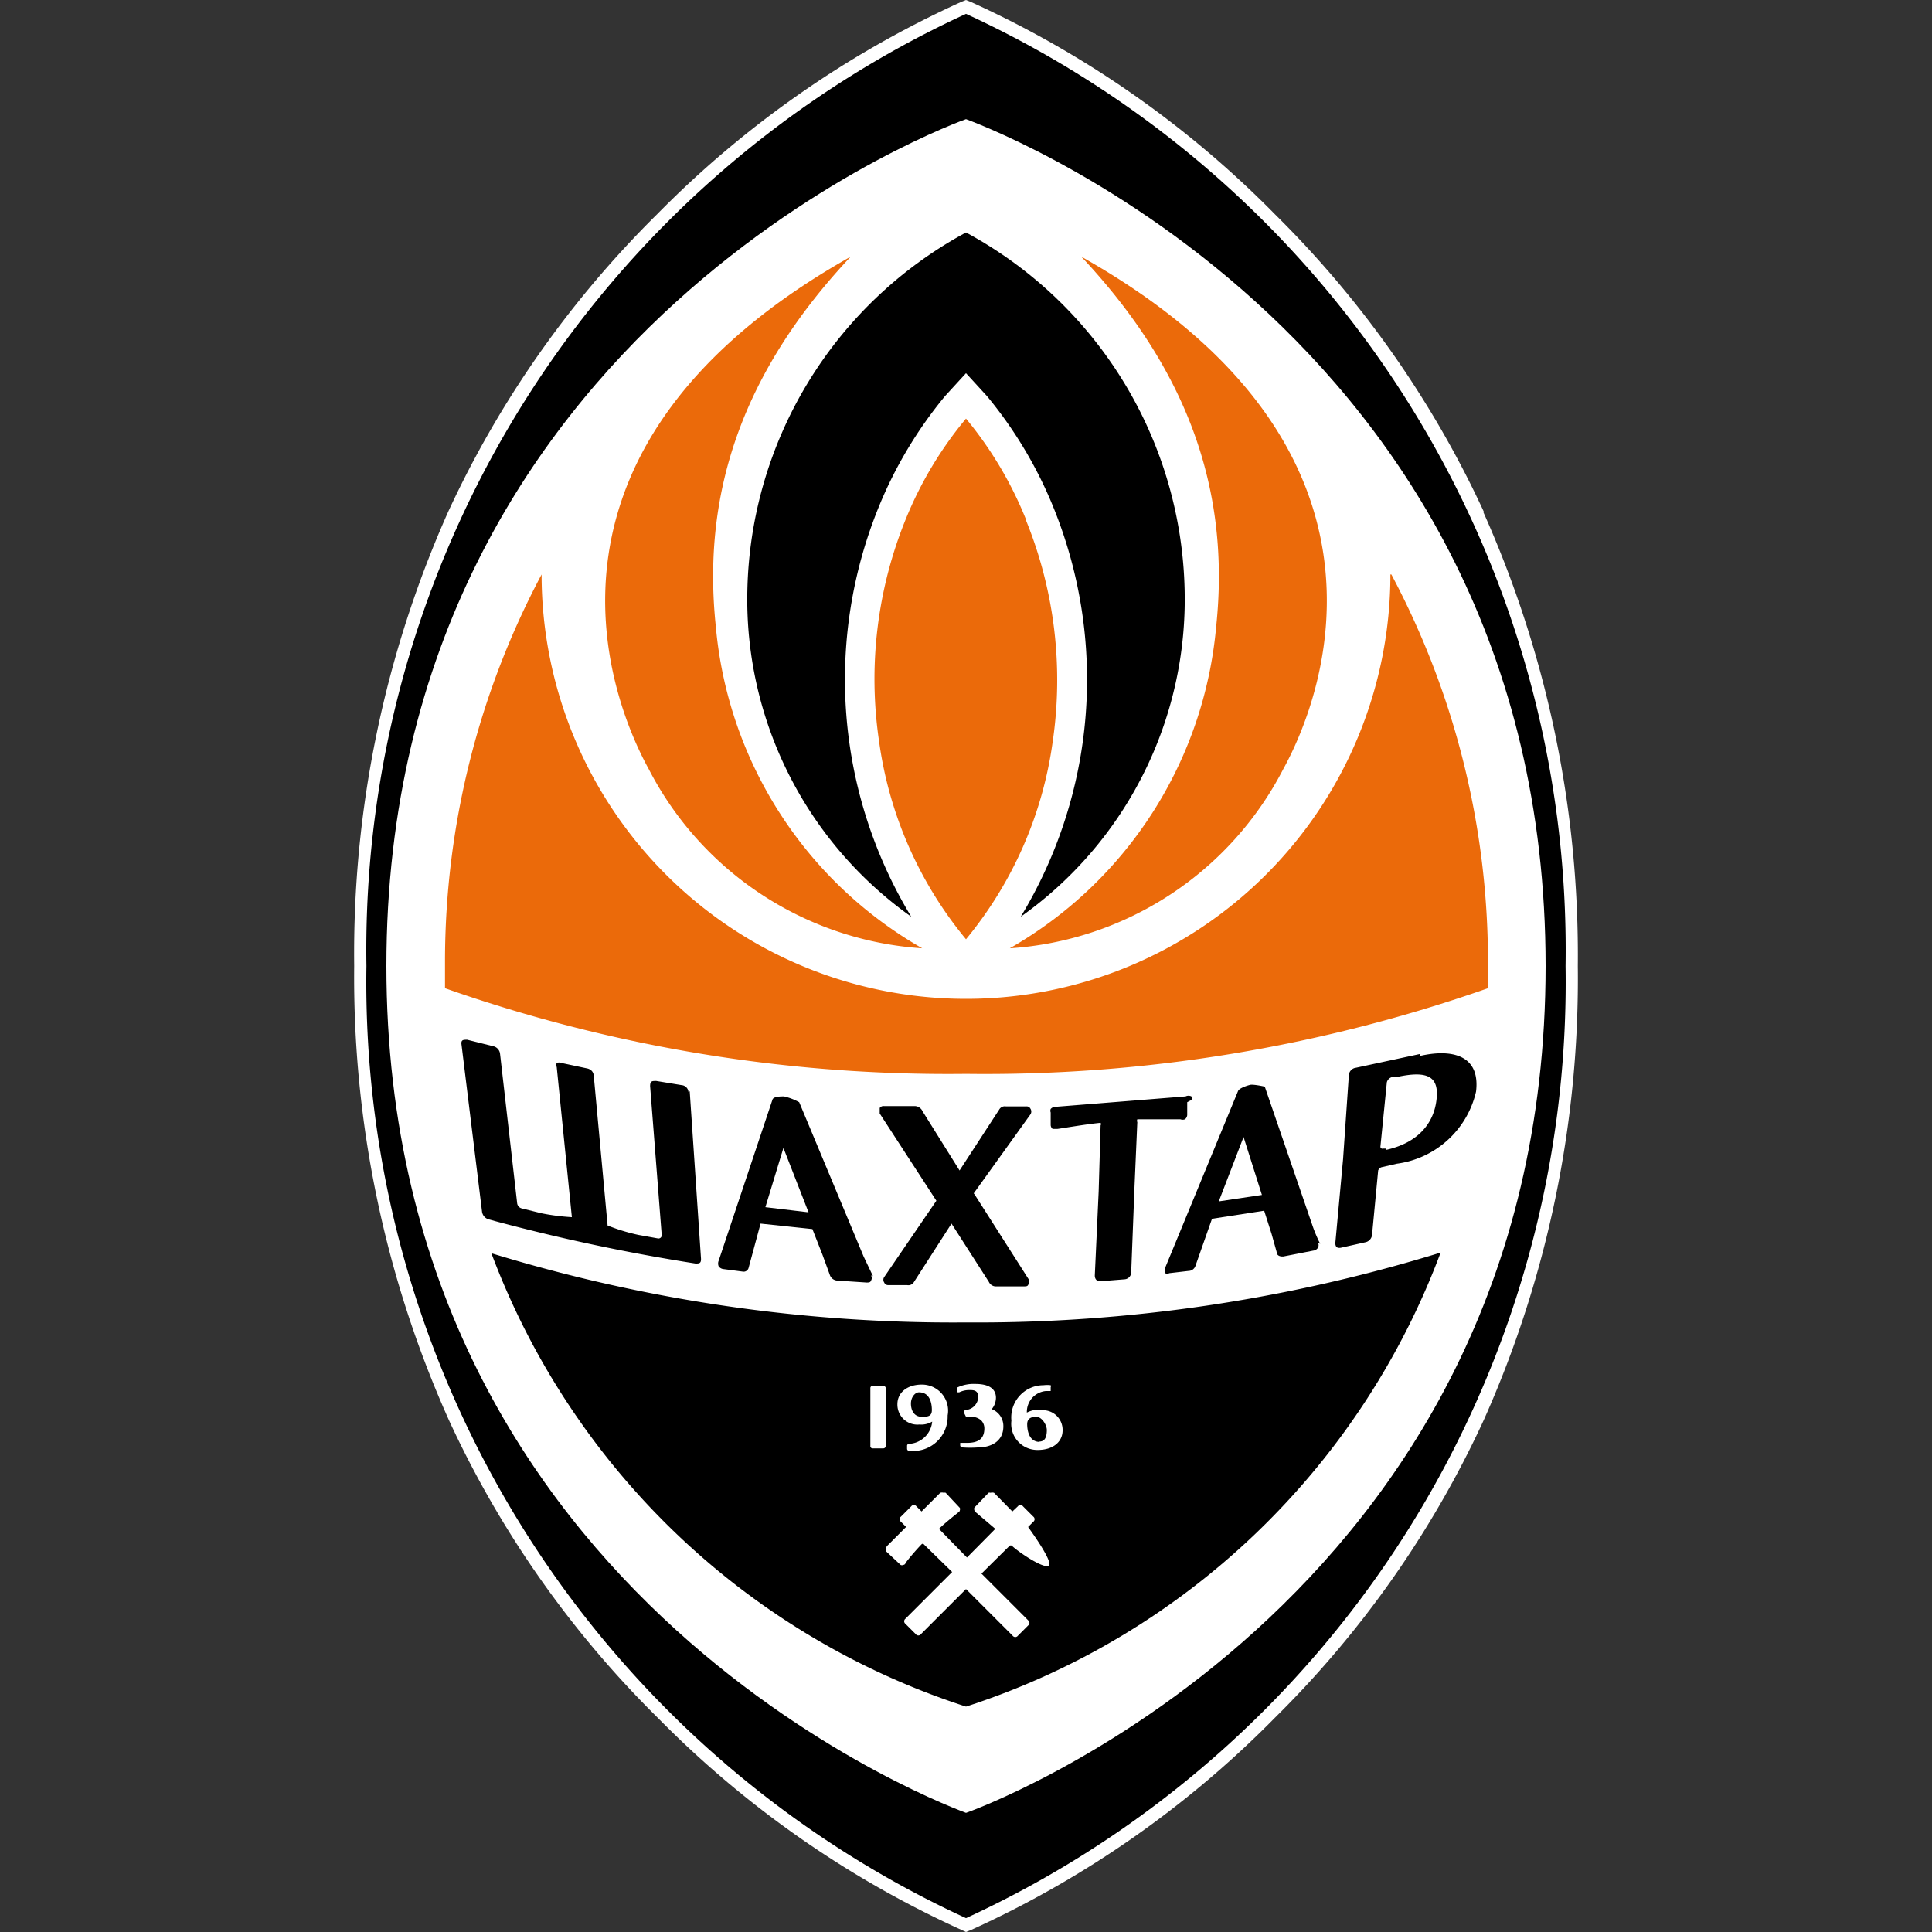 <?xml version="1.0" encoding="iso-8859-1"?>
<svg xmlns="http://www.w3.org/2000/svg" width="60" height="60" xmlns:v="https://vecta.io/nano"><rect width="100%" height="100%" fill="#333333" stroke="none"/><path d="M46.08,15.89a31.64,31.64,0,0,0-6.49-9.24A31.48,31.48,0,0,0,30.15.06L30,0h0l-.15.06a31.48,31.48,0,0,0-9.44,6.59,31.64,31.64,0,0,0-6.49,9.24A33.69,33.69,0,0,0,11,30a33.61,33.61,0,0,0,2.94,14.1,31.55,31.55,0,0,0,6.49,9.25,31.48,31.48,0,0,0,9.44,6.59L30,60l.15-.06a31.48,31.48,0,0,0,9.44-6.59,31.55,31.55,0,0,0,6.49-9.25A33.61,33.61,0,0,0,49,30a33.69,33.69,0,0,0-2.94-14.11Z" fill="#fff"/><path d="M30,.43A32,32,0,0,0,11.38,30,32,32,0,0,0,30,59.57,32,32,0,0,0,48.62,30,32,32,0,0,0,30,.43Z"/><path d="M30,3.7S12,10.06,12,30,30,56.29,30,56.3,48,49.94,48,30,30,3.71,30,3.7Z" fill="#fff"/><path d="M28.64 29.45a12.82 12.82 0 0 1-6.41-10c-.45-4.26.92-8 4.19-11.48-10.35 5.83-7.61 13.49-6.27 15.92a10.31 10.31 0 0 0 8.49 5.56z" fill="#eb6a0a"/><path d="M30,41.07a48.88,48.88,0,0,1-14.74-2.15A23.45,23.45,0,0,0,30,53a23.45,23.45,0,0,0,14.74-14.1A48.88,48.88,0,0,1,30,41.07Z"/><path d="M43.18 17.84a13.18 13.18 0 0 1-26.36 0 25.6 25.6 0 0 0-3 12v.85A47.11 47.11 0 0 0 30 33.35a47.11 47.11 0 0 0 16.21-2.66v-.85a25.6 25.6 0 0 0-3-12zm-11.31-1.69A11.81 11.81 0 0 0 30 13a11.81 11.81 0 0 0-1.87 3.12 13.18 13.18 0 0 0-.83 6.9 12.26 12.26 0 0 0 2.7 6.15h0a12.26 12.26 0 0 0 2.69-6.12 13.18 13.18 0 0 0-.83-6.9zm-.51 13.3a12.82 12.82 0 0 0 6.41-10c.45-4.26-.92-8-4.19-11.48 10.35 5.83 7.61 13.49 6.27 15.92a10.31 10.31 0 0 1-8.49 5.56z" fill="#eb6a0a"/><path d="M30 7.22a12.94 12.94 0 0 0-6.79 11.12 12.08 12.08 0 0 0 5.09 10.13 14.21 14.21 0 0 1-1-12.75 13.22 13.22 0 0 1 2.05-3.42l.65-.71.65.71a13.22 13.22 0 0 1 2.05 3.42 14.21 14.21 0 0 1-1 12.75 12.08 12.08 0 0 0 5.09-10.13A12.94 12.94 0 0 0 30 7.22zm-2.89 32.41l-.29-.61-2-4.79a1.85 1.85 0 0 0-.47-.18c-.1 0-.33 0-.36.1l-1.67 5a.23.23 0 0 0 0 .18.22.22 0 0 0 .13.08l.61.08a.16.16 0 0 0 .19-.12l.37-1.37a.05.05 0 0 1 0 0l1.61.17h0l.31.79.23.63a.26.26 0 0 0 .23.18l.91.06c.07 0 .12 0 .14-.06a.15.15 0 0 0 0-.16zm-3.34-2.14l.56-1.84.78 2zM41 38.63a4.61 4.61 0 0 1-.23-.54l-1.49-4.34c-.01-.01-.36-.08-.45-.06s-.34.1-.38.19l-2.26 5.48a.19.19 0 0 0 0 .18.11.11 0 0 0 .12 0l.6-.07a.23.23 0 0 0 .22-.17l.51-1.45 1.62-.25h0l.23.72.16.57c0 .1.1.14.21.13l.92-.18a.2.2 0 0 0 .15-.09.17.17 0 0 0 0-.16zm-3.15-1.32l.77-2 .57 1.8z"/><path d="M30.24 37.06L32 34.61a.16.16 0 0 0 0-.18.13.13 0 0 0-.13-.07h-.63a.2.2 0 0 0-.21.1l-1.23 1.89-1.15-1.84h0a.27.27 0 0 0-.25-.16h-.95a.14.14 0 0 0-.13.06v.17l1.76 2.71-1.62 2.37a.15.15 0 0 0 0 .17.13.13 0 0 0 .13.08h.58a.2.2 0 0 0 .21-.09L29.55 38l1.16 1.81h0a.24.24 0 0 0 .24.14h.85c.07 0 .12 0 .14-.07a.16.16 0 0 0 0-.16l-1.67-2.62zm6.76-2.9a.11.11 0 0 0 0-.11.2.2 0 0 0-.18 0l-4 .32a.22.22 0 0 0-.19.07.15.15 0 0 0 0 .11v.39a.17.17 0 0 0 .06.12h.14c.04 0 .91-.15 1.35-.19a.08.08 0 0 1 0 .08L34.12 37 34 39.61c0 .12.07.19.18.18l.75-.06a.22.22 0 0 0 .2-.21l.1-2.59.09-2.08a.11.11 0 0 1 0-.09h1.34a.19.19 0 0 0 .14 0 .19.19 0 0 0 .07-.13v-.4zm7.11-1.43l-2 .43a.25.25 0 0 0-.22.23L41.71 36l-.24 2.6c0 .12.05.17.17.15l.76-.17a.26.26 0 0 0 .21-.23l.19-2a.17.17 0 0 1 .1-.1l.48-.11a2.92 2.92 0 0 0 2.46-2.24c.14-1.17-.8-1.32-1.73-1.11zm-1.06 2.94h-.1a.06.06 0 0 1-.08-.06l.2-2a.23.23 0 0 1 .16-.16h.14c1-.22 1.33 0 1.24.72s-.57 1.32-1.56 1.54zm-21.67-1.76a.23.23 0 0 0-.21-.21l-.79-.13c-.13 0-.19 0-.19.16l.36 4.62a.1.1 0 0 1-.12.11l-.61-.11a6 6 0 0 1-.95-.29l-.43-4.65a.25.25 0 0 0-.06-.15.28.28 0 0 0-.15-.08l-.8-.17a.2.2 0 0 0-.14 0 .17.17 0 0 0 0 .13l.47 4.66a6.69 6.69 0 0 1-.94-.12l-.61-.15a.19.19 0 0 1-.15-.17l-.53-4.63a.27.27 0 0 0-.22-.24l-.8-.2c-.12 0-.19 0-.18.13l.64 5.21a.29.29 0 0 0 .21.24 59.81 59.81 0 0 0 6.42 1.37c.11 0 .18 0 .17-.16l-.35-5.19z"/><path d="M27.51 44.9v-1.78a.08.08 0 0 0-.09-.08h-.31a.07.07 0 0 0-.08.08v1.78a.07.07 0 0 0 .08.08h.31a.08.08 0 0 0 .09-.08zm1.12-1.9c-.46 0-.76.25-.76.61a.62.62 0 0 0 .68.63.68.68 0 0 0 .4-.09h0a.76.76 0 0 1-.71.69h0s-.07 0-.07.06h0v.1h0a.07.07 0 0 0 .07.06h.05a1.07 1.07 0 0 0 1.14-1.1.81.81 0 0 0-.8-.96zm0 1c-.25 0-.34-.21-.34-.41s.13-.35.25-.35c.36 0 .4.38.4.55s-.09.21-.28.21zm2.09-.16a.56.56 0 0 0 .21-.43c0-.28-.22-.43-.64-.43a1.19 1.19 0 0 0-.56.11h0a.05.05 0 0 0 0 .07v.08a.08.08 0 0 0 0 0h.06a.7.7 0 0 1 .33-.07c.1 0 .26 0 .26.21a.42.42 0 0 1-.4.41h0a.08.08 0 0 0-.05.07h0L30 44h.17a.46.46 0 0 1 .3.11.35.35 0 0 1 .1.25c0 .31-.17.45-.54.45h-.21a.05.05 0 0 0 0 0v.07h0a.07.07 0 0 0 .05.07 3.39 3.39 0 0 0 .52 0c.36 0 .77-.17.77-.65a.56.56 0 0 0-.37-.54zm1.57-.06a.8.8 0 0 0-.4.09h0a.65.65 0 0 1 .59-.67h.15v-.05h0v-.07h0a.06.06 0 0 0 0-.06.82.82 0 0 0-.22 0h0a1 1 0 0 0-1 1.1.81.81 0 0 0 .82.91c.46 0 .77-.24.77-.61a.61.61 0 0 0-.68-.62zm0 1c-.35 0-.39-.39-.39-.55s.1-.23.28-.23.33.26.33.41c0 .32-.13.36-.25.36zm-.36 2.64l.16-.16a.1.1 0 0 0 0-.16l-.32-.32a.1.1 0 0 0-.16 0l-.17.16-.57-.58a.21.21 0 0 0-.11 0 .09.09 0 0 0-.06 0l-.44.46a.12.12 0 0 0 0 .08.09.09 0 0 0 .05.07l.6.51a.06.06 0 0 1 0 0l-.88.89-.87-.89a.06.06 0 0 1 0 0c.18-.18.6-.51.6-.51a.09.09 0 0 0 .05-.07.14.14 0 0 0 0-.07l-.44-.47a.09.09 0 0 0-.06 0 .18.18 0 0 0-.11 0l-.58.58-.16-.16a.1.1 0 0 0-.16 0l-.32.32a.1.1 0 0 0 0 .16l.16.16-.58.58a.18.18 0 0 0-.05.11.09.09 0 0 0 0 .06l.46.43a.09.09 0 0 0 .08 0s.05 0 .07-.05.33-.42.51-.6a.06.06 0 0 1 .05 0l.89.87-1.45 1.45a.1.1 0 0 0 0 .16l.32.32a.1.1 0 0 0 .16 0l1.4-1.4 1.45 1.45a.1.1 0 0 0 .16 0l.32-.32a.1.1 0 0 0 0-.16l-1.45-1.45.88-.87a.1.1 0 0 1 .06 0c.18.18 1 .74 1.15.62s-.63-1.18-.63-1.18z" fill="#fff"/></svg>